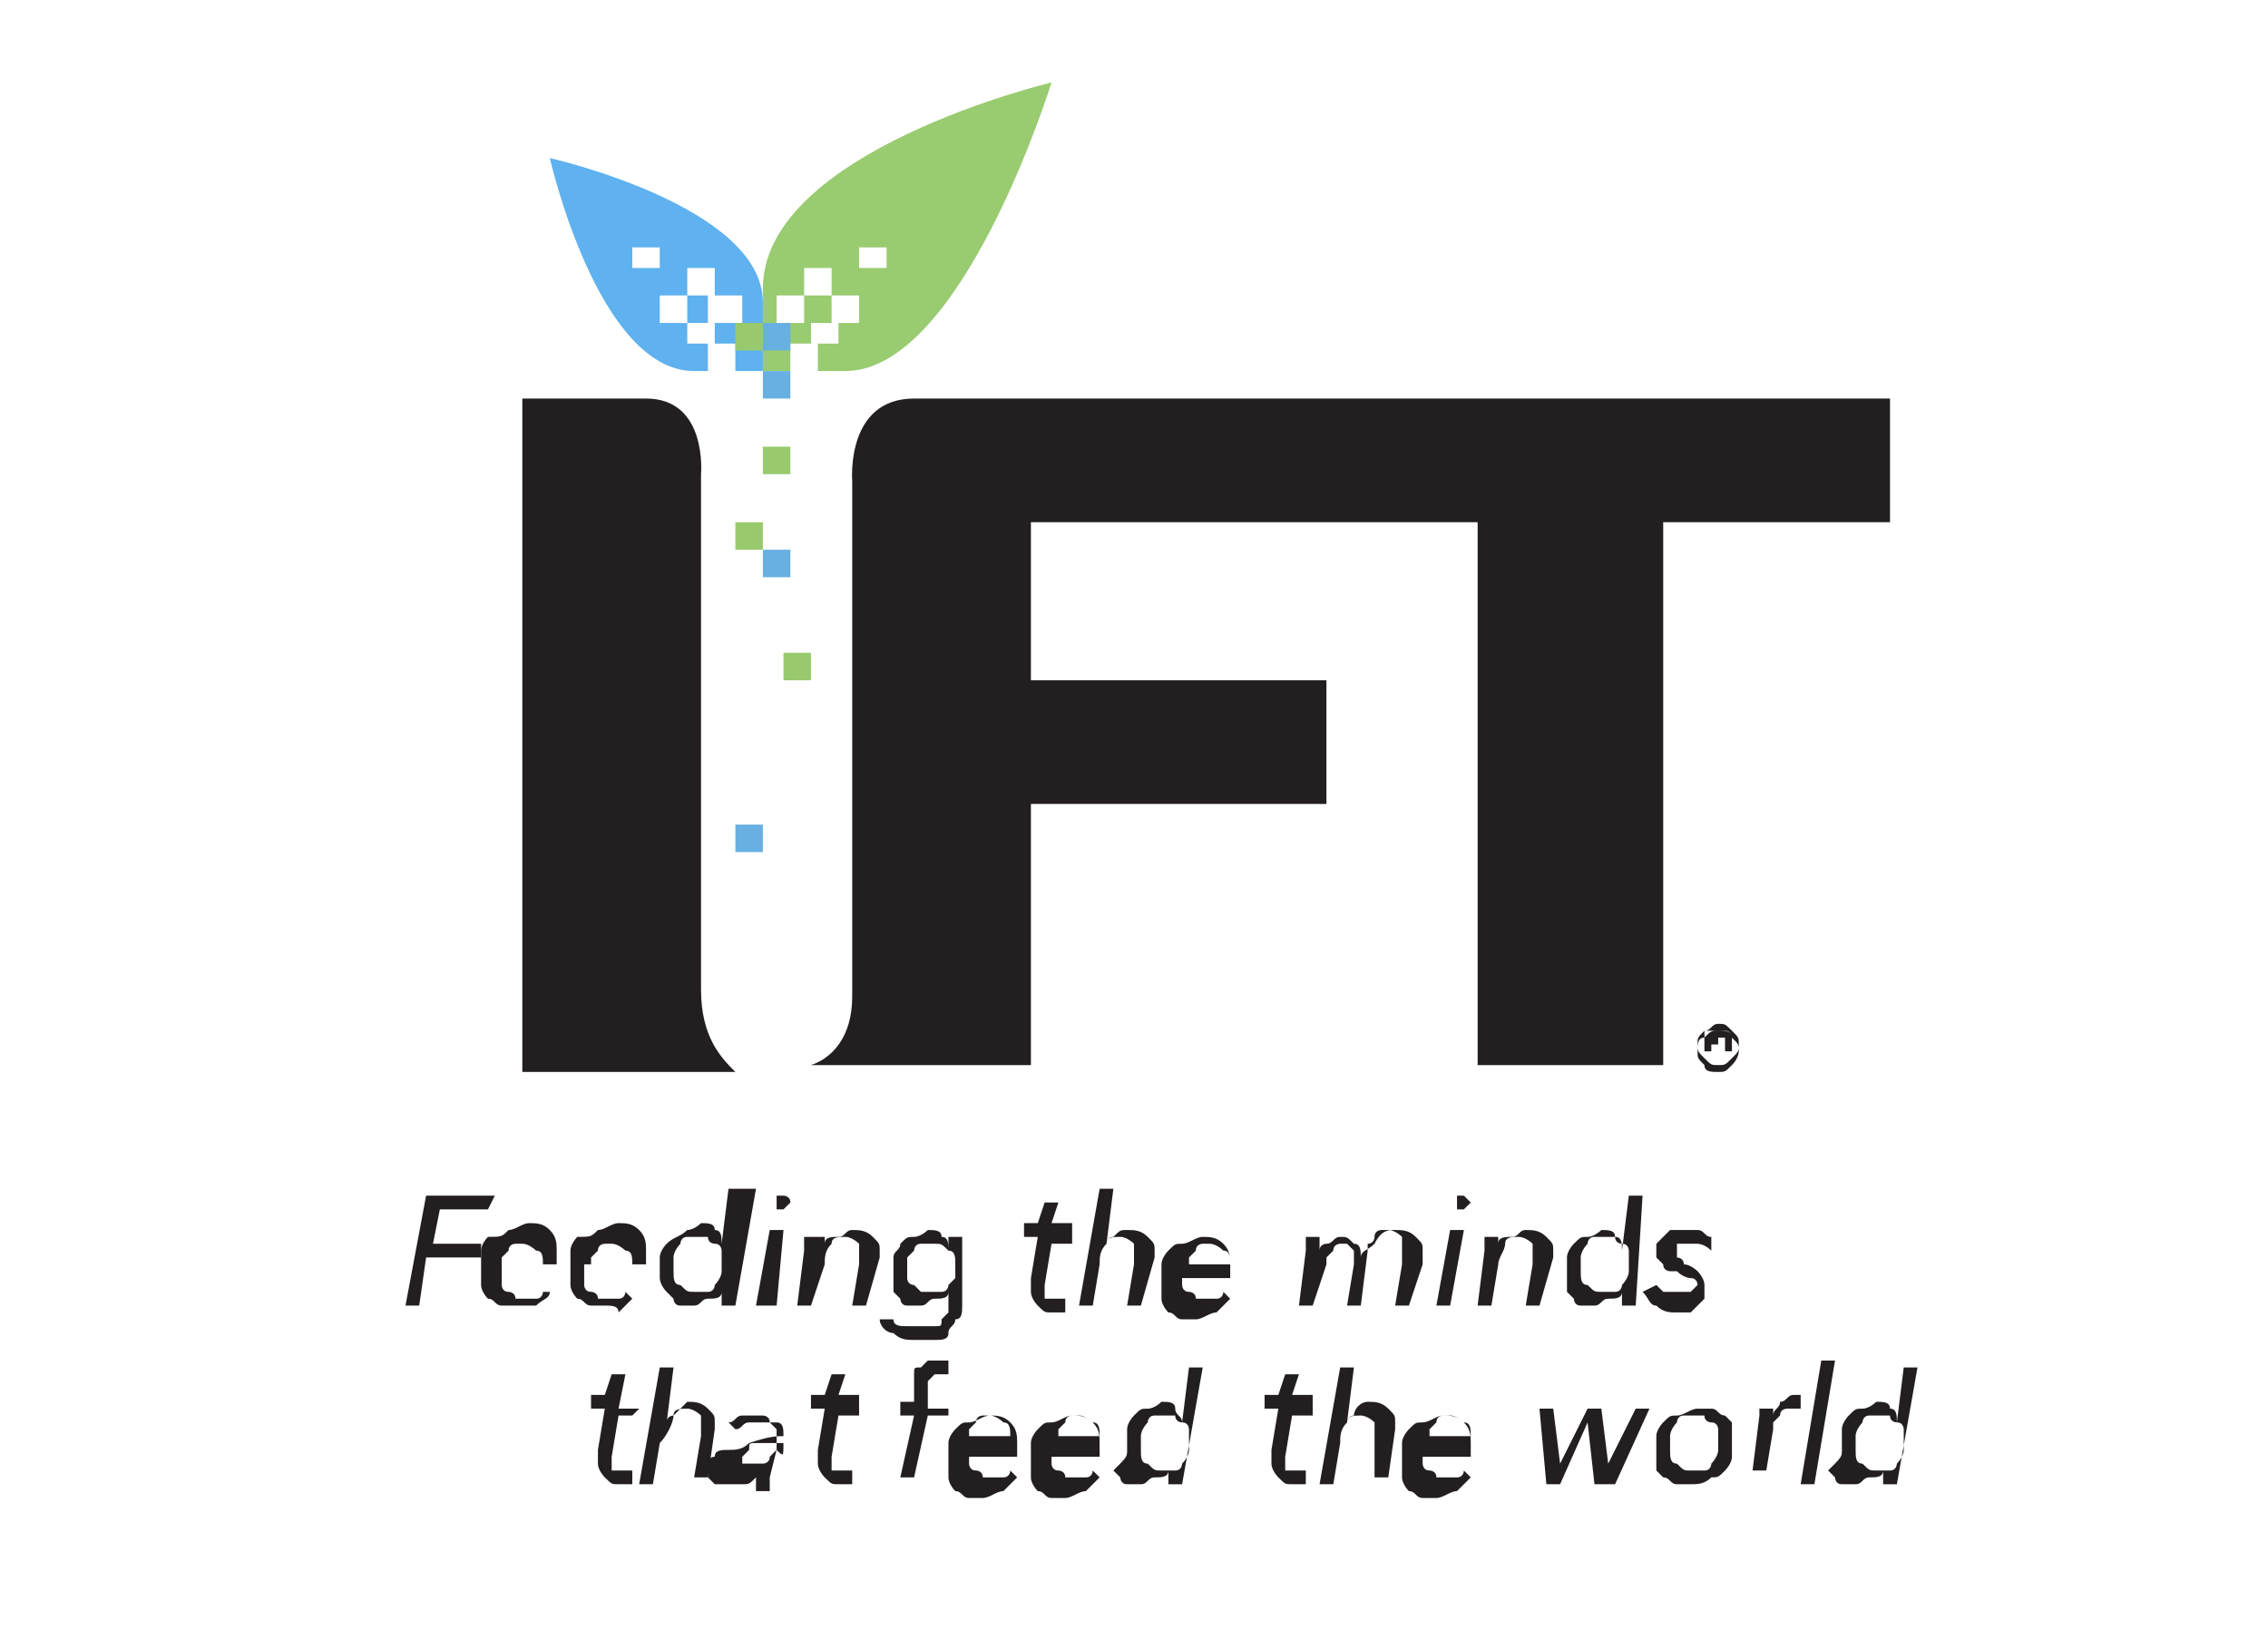 <?xml version="1.0" encoding="utf-8"?>
<!-- Generator: Adobe Illustrator 28.2.0, SVG Export Plug-In . SVG Version: 6.00 Build 0)  -->
<svg version="1.1" id="Layer_1" xmlns="http://www.w3.org/2000/svg" xmlns:xlink="http://www.w3.org/1999/xlink" x="0px" y="0px"
	 viewBox="0 0 33 24" style="enable-background:new 0 0 33 24;" xml:space="preserve">
<style type="text/css">
	.st0{clip-path:url(#SVGID_00000182504204503412933890000015106347680760809378_);}
	.st1{clip-path:url(#SVGID_00000036967886445662227840000010839091639567403952_);fill:#5FB1EF;}
	.st2{clip-path:url(#SVGID_00000036967886445662227840000010839091639567403952_);fill:#231F20;}
	.st3{clip-path:url(#SVGID_00000036967886445662227840000010839091639567403952_);fill:#98CA6D;}
	.st4{clip-path:url(#SVGID_00000036967886445662227840000010839091639567403952_);fill:#68B0E1;}
	.st5{clip-path:url(#SVGID_00000036967886445662227840000010839091639567403952_);fill:#99CB70;}
</style>
<g>
	<g>
		<defs>
			<rect id="SVGID_1_" x="3.7" y="-0.6" width="26.2" height="24.6"/>
		</defs>
		<clipPath id="SVGID_00000152974175500025656630000007009580050363090833_">
			<use xlink:href="#SVGID_1_"  style="overflow:visible;"/>
		</clipPath>
		<g style="clip-path:url(#SVGID_00000152974175500025656630000007009580050363090833_);">
			<defs>
				<rect id="SVGID_00000129884915152596569650000006286091582905174915_" x="3.7" y="-0.6" width="26.2" height="24.6"/>
			</defs>
			<clipPath id="SVGID_00000121281371193054305160000005468687422628023469_">
				<use xlink:href="#SVGID_00000129884915152596569650000006286091582905174915_"  style="overflow:visible;"/>
			</clipPath>
			<path style="clip-path:url(#SVGID_00000121281371193054305160000005468687422628023469_);fill:#5FB1EF;" d="M11.1,4.4
				c0-1.4-3.1-2.1-3.1-2.1s0.7,3.1,2.1,3.1h0.2V5h0.4v0.4h0.4C11.1,5.4,11.1,5.4,11.1,4.4 M9.6,3.9H9.2V3.6h0.4V3.9z M9.6,4.3H10
				v0.4H9.6V4.3z M10.3,5H10V4.7h0.4V5z M10.7,4.7h-0.4V4.3H10V3.9h0.4v0.4h0.4V4.7z"/>
			<path style="clip-path:url(#SVGID_00000121281371193054305160000005468687422628023469_);fill:#231F20;" d="M10.2,14.4V6.9
				c0,0,0.1-1.1-0.8-1.1l0,0H7.6v9.8h3.1v0C10.5,15.4,10.2,15.1,10.2,14.4"/>
			<path style="clip-path:url(#SVGID_00000121281371193054305160000005468687422628023469_);fill:#231F20;" d="M13.3,5.8L13.3,5.8
				c-1,0-0.9,1.2-0.9,1.2v7.5c0,0.6-0.3,0.9-0.6,1v0H15v-3.8h4.3V9.9H15l0-2.3l6.5,0v7.9l2.7,0l0-7.9l3.3,0V5.8H13.3z"/>
			
				<rect x="10.7" y="7.6" style="clip-path:url(#SVGID_00000121281371193054305160000005468687422628023469_);fill:#98CA6D;" width="0.4" height="0.4"/>
			
				<rect x="11.1" y="6.5" style="clip-path:url(#SVGID_00000121281371193054305160000005468687422628023469_);fill:#98CA6D;" width="0.4" height="0.4"/>
			
				<rect x="11.1" y="8" style="clip-path:url(#SVGID_00000121281371193054305160000005468687422628023469_);fill:#68B0E1;" width="0.4" height="0.4"/>
			
				<rect x="11.4" y="9.5" style="clip-path:url(#SVGID_00000121281371193054305160000005468687422628023469_);fill:#98CA6D;" width="0.4" height="0.4"/>
			<path style="clip-path:url(#SVGID_00000121281371193054305160000005468687422628023469_);fill:#99CB70;" d="M11.1,4.2v1.2h0.4V5
				h0.4v0.4h0.4c1.7,0,3-4.2,3-4.2S11.1,2.2,11.1,4.2 M12.2,5h-0.4V4.7h0.4V5z M12.5,4.7h-0.4V4.3h-0.4v0.4h-0.4V4.3h0.4V3.9h0.4
				v0.4h0.4V4.7z M12.9,3.9h-0.4V3.6h0.4V3.9z"/>
			
				<rect x="11.1" y="5.4" style="clip-path:url(#SVGID_00000121281371193054305160000005468687422628023469_);fill:#68B0E1;" width="0.4" height="0.4"/>
			
				<rect x="10.7" y="12" style="clip-path:url(#SVGID_00000121281371193054305160000005468687422628023469_);fill:#68B0E1;" width="0.4" height="0.4"/>
			
				<rect x="11.1" y="4.7" style="clip-path:url(#SVGID_00000121281371193054305160000005468687422628023469_);fill:#68B0E1;" width="0.4" height="0.4"/>
			
				<rect x="10.7" y="4.7" style="clip-path:url(#SVGID_00000121281371193054305160000005468687422628023469_);fill:#98CA6D;" width="0.4" height="0.4"/>
			<path style="clip-path:url(#SVGID_00000121281371193054305160000005468687422628023469_);fill:#231F20;" d="M25.2,15.5
				c-0.1,0.1-0.1,0.1-0.2,0.1c-0.1,0-0.2,0-0.2-0.1c-0.1-0.1-0.1-0.1-0.1-0.2c0-0.1,0-0.2,0.1-0.2c0.1-0.1,0.1-0.1,0.2-0.1
				c0.1,0,0.2,0,0.2,0.1c0.1,0.1,0.1,0.1,0.1,0.2C25.3,15.3,25.3,15.4,25.2,15.5 M24.8,15c-0.1,0.1-0.1,0.1-0.1,0.2
				c0,0.1,0,0.1,0.1,0.2c0.1,0.1,0.1,0.1,0.2,0.1c0.1,0,0.1,0,0.2-0.1c0.1-0.1,0.1-0.1,0.1-0.2c0-0.1,0-0.1-0.1-0.2
				c-0.1-0.1-0.1-0.1-0.2-0.1C24.9,14.9,24.9,15,24.8,15 M25,15c0,0,0.1,0,0.1,0c0,0,0.1,0,0.1,0.1c0,0,0,0.1,0,0.1c0,0,0,0-0.1,0
				c0,0,0,0,0.1,0c0,0,0,0,0,0.1v0c0,0,0,0,0,0c0,0,0,0,0,0l0,0h-0.1c0,0,0,0,0,0c0,0,0,0,0,0l0,0v0c0,0,0-0.1,0-0.1c0,0,0,0-0.1,0
				h-0.1v0.1h-0.1V15H25z M25.1,15.1C25.1,15.1,25,15.1,25.1,15.1l-0.1,0v0.1H25c0,0,0,0,0.1,0C25.1,15.2,25.1,15.2,25.1,15.1
				C25.1,15.1,25.1,15.1,25.1,15.1"/>
			<polygon style="clip-path:url(#SVGID_00000121281371193054305160000005468687422628023469_);fill:#231F20;" points="6.1,19 
				5.9,19 6.2,17.4 7.2,17.4 7.1,17.6 6.4,17.6 6.3,18.1 7,18.1 7,18.3 6.2,18.3 			"/>
			<path style="clip-path:url(#SVGID_00000121281371193054305160000005468687422628023469_);fill:#231F20;" d="M7.3,18.5
				C7.3,18.5,7.3,18.5,7.3,18.5L7.3,18.5c0,0.1,0,0.1,0,0.2c0,0,0,0.1,0.1,0.1c0,0,0.1,0,0.1,0.1c0,0,0.1,0,0.1,0c0.1,0,0.1,0,0.2,0
				c0.1,0,0.1-0.1,0.1-0.1L8,18.8C8,18.9,7.9,18.9,7.8,19C7.7,19,7.6,19,7.5,19c-0.1,0-0.1,0-0.2,0c-0.1,0-0.1-0.1-0.2-0.1
				c0,0-0.1-0.1-0.1-0.2c0-0.1,0-0.1,0-0.2c0-0.1,0-0.2,0-0.3c0-0.1,0.1-0.2,0.1-0.2C7.3,18,7.3,18,7.4,17.9c0.1,0,0.2-0.1,0.3-0.1
				c0.1,0,0.2,0,0.3,0.1c0.1,0.1,0.1,0.2,0.1,0.3c0,0,0,0.1,0,0.1c0,0,0,0.1,0,0.1H7.3z M7.9,18.4C7.9,18.4,7.9,18.4,7.9,18.4
				C7.9,18.3,7.9,18.3,7.9,18.4c0-0.1,0-0.2-0.1-0.2c0,0-0.1-0.1-0.2-0.1c-0.1,0-0.1,0-0.1,0c0,0-0.1,0-0.1,0.1c0,0-0.1,0.1-0.1,0.1
				c0,0,0,0.1,0,0.1H7.9z"/>
			<path style="clip-path:url(#SVGID_00000121281371193054305160000005468687422628023469_);fill:#231F20;" d="M8.5,18.5
				C8.5,18.5,8.5,18.5,8.5,18.5L8.5,18.5c0,0.1,0,0.1,0,0.2c0,0,0,0.1,0.1,0.1c0,0,0.1,0,0.1,0.1c0,0,0.1,0,0.1,0c0.1,0,0.1,0,0.2,0
				c0.1,0,0.1-0.1,0.1-0.1l0.1,0.1c-0.1,0.1-0.1,0.1-0.2,0.2C9,19,8.9,19,8.8,19c-0.1,0-0.1,0-0.2,0c-0.1,0-0.1-0.1-0.2-0.1
				c0,0-0.1-0.1-0.1-0.2c0-0.1,0-0.1,0-0.2c0-0.1,0-0.2,0-0.3c0-0.1,0.1-0.2,0.1-0.2C8.6,18,8.6,18,8.7,17.9c0.1,0,0.2-0.1,0.3-0.1
				c0.1,0,0.2,0,0.3,0.1c0.1,0.1,0.1,0.2,0.1,0.3c0,0,0,0.1,0,0.1c0,0,0,0.1,0,0.1H8.5z M9.2,18.4C9.2,18.4,9.2,18.4,9.2,18.4
				C9.2,18.3,9.2,18.3,9.2,18.4c0-0.1,0-0.2-0.1-0.2c0,0-0.1-0.1-0.2-0.1c-0.1,0-0.1,0-0.1,0c0,0-0.1,0-0.1,0.1c0,0-0.1,0.1-0.1,0.1
				c0,0,0,0.1,0,0.1H9.2z"/>
			<path style="clip-path:url(#SVGID_00000121281371193054305160000005468687422628023469_);fill:#231F20;" d="M9.6,18.6
				c0-0.1,0-0.2,0-0.3c0-0.1,0.1-0.2,0.1-0.2C9.8,18,9.9,18,10,17.9c0.1,0,0.2-0.1,0.2-0.1c0.1,0,0.2,0,0.2,0.1
				c0.1,0,0.1,0.1,0.1,0.2h0l0.1-0.8H11L10.7,19h-0.2l0-0.2h0c0,0.1-0.1,0.1-0.2,0.1c-0.1,0-0.1,0.1-0.2,0.1c-0.1,0-0.1,0-0.2,0
				c-0.1,0-0.1-0.1-0.1-0.1c0,0-0.1-0.1-0.1-0.1C9.6,18.7,9.6,18.6,9.6,18.6 M9.8,18.5c0,0.1,0,0.2,0.1,0.2c0.1,0.1,0.1,0.1,0.2,0.1
				c0.1,0,0.1,0,0.2,0c0.1,0,0.1-0.1,0.1-0.1c0,0,0.1-0.1,0.1-0.2c0-0.1,0-0.1,0-0.2c0,0,0-0.1,0-0.1c0,0,0-0.1-0.1-0.1
				c0,0-0.1,0-0.1-0.1c0,0-0.1,0-0.1,0c-0.1,0-0.1,0-0.2,0c-0.1,0-0.1,0.1-0.1,0.1c0,0-0.1,0.1-0.1,0.2C9.8,18.4,9.8,18.5,9.8,18.5"
				/>
			<path style="clip-path:url(#SVGID_00000121281371193054305160000005468687422628023469_);fill:#231F20;" d="M11.3,19H11l0.2-1.1
				h0.2L11.3,19z M11.5,17.5C11.5,17.6,11.5,17.6,11.5,17.5c-0.1,0.1-0.1,0.1-0.1,0.1c0,0-0.1,0-0.1,0c0,0,0-0.1,0-0.1
				c0,0,0-0.1,0-0.1s0.1,0,0.1,0S11.5,17.4,11.5,17.5C11.5,17.5,11.5,17.5,11.5,17.5"/>
			<path style="clip-path:url(#SVGID_00000121281371193054305160000005468687422628023469_);fill:#231F20;" d="M12,17.9
				C12,17.9,12,18,12,17.9c0,0.1,0,0.2,0,0.2h0c0-0.1,0.1-0.1,0.2-0.1c0.1,0,0.1-0.1,0.2-0.1c0.1,0,0.2,0,0.3,0.1
				c0.1,0.1,0.1,0.1,0.1,0.2c0,0,0,0.1,0,0.1L12.6,19h-0.2l0.1-0.6c0,0,0-0.1,0-0.1c0-0.1,0-0.1,0-0.2c0,0-0.1-0.1-0.2-0.1
				c-0.1,0-0.2,0-0.2,0.1c-0.1,0.1-0.1,0.2-0.1,0.3L11.8,19h-0.2l0.1-0.8c0,0,0-0.1,0-0.1c0,0,0-0.1,0-0.1H12z"/>
			<path style="clip-path:url(#SVGID_00000121281371193054305160000005468687422628023469_);fill:#231F20;" d="M13,19.2
				c0,0.1,0.1,0.1,0.2,0.1c0.1,0,0.1,0,0.2,0c0.1,0,0.1,0,0.2,0c0.1,0,0.1,0,0.1-0.1c0,0,0.1-0.1,0.1-0.1c0,0,0-0.1,0-0.2l0-0.1h0
				c0,0.1-0.1,0.1-0.2,0.1c-0.1,0-0.1,0.1-0.2,0.1c-0.1,0-0.1,0-0.2,0c-0.1,0-0.1-0.1-0.1-0.1c0,0-0.1-0.1-0.1-0.1
				c0-0.1,0-0.1,0-0.2c0-0.1,0-0.2,0-0.3c0-0.1,0.1-0.1,0.1-0.2c0.1-0.1,0.1-0.1,0.2-0.1c0.1,0,0.2-0.1,0.2-0.1c0.1,0,0.2,0,0.2,0.1
				c0.1,0,0.1,0.1,0.1,0.2h0l0-0.2h0.2L14,19c0,0.1,0,0.2-0.1,0.2c0,0.1-0.1,0.1-0.1,0.2c0,0.1-0.1,0.1-0.2,0.1c-0.1,0-0.2,0-0.3,0
				c-0.1,0-0.2,0-0.3-0.1c-0.1,0-0.2-0.1-0.2-0.2L13,19.2z M13.2,18.5c0,0,0,0.1,0,0.1c0,0,0,0.1,0.1,0.1c0,0,0.1,0.1,0.1,0.1
				c0,0,0.1,0,0.1,0c0.1,0,0.1,0,0.2,0c0.1,0,0.1-0.1,0.1-0.1c0,0,0.1-0.1,0.1-0.1c0-0.1,0-0.1,0-0.2c0-0.1,0-0.2-0.1-0.2
				c-0.1-0.1-0.1-0.1-0.2-0.1c-0.1,0-0.1,0-0.2,0c-0.1,0-0.1,0.1-0.1,0.1c0,0-0.1,0.1-0.1,0.1C13.2,18.4,13.2,18.5,13.2,18.5"/>
			<path style="clip-path:url(#SVGID_00000121281371193054305160000005468687422628023469_);fill:#231F20;" d="M15.6,18.1h-0.3
				l-0.1,0.6c0,0,0,0,0,0.1c0,0,0,0.1,0,0.1c0,0,0.1,0,0.1,0c0,0,0,0,0.1,0c0,0,0,0,0.1,0l0,0.2c0,0,0,0-0.1,0c0,0-0.1,0-0.1,0
				c-0.1,0-0.1,0-0.2-0.1c0,0-0.1-0.1-0.1-0.2c0,0,0,0,0-0.1c0,0,0,0,0-0.1l0.1-0.6h-0.2l0-0.2h0.2l0.1-0.3h0.2l-0.1,0.3h0.3
				L15.6,18.1z"/>
			<path style="clip-path:url(#SVGID_00000121281371193054305160000005468687422628023469_);fill:#231F20;" d="M16.4,17.9
				c0.1,0,0.2,0,0.3,0.1c0.1,0.1,0.1,0.1,0.1,0.2c0,0,0,0.1,0,0.1L16.6,19h-0.2l0.1-0.6c0,0,0-0.1,0-0.1c0-0.1,0-0.1,0-0.2
				c0,0-0.1-0.1-0.2-0.1c-0.1,0-0.2,0-0.2,0.1c-0.1,0.1-0.1,0.2-0.1,0.3L15.9,19h-0.2l0.3-1.7h0.2l-0.1,0.8h0c0-0.1,0.1-0.1,0.1-0.1
				C16.3,17.9,16.3,17.9,16.4,17.9"/>
			<path style="clip-path:url(#SVGID_00000121281371193054305160000005468687422628023469_);fill:#231F20;" d="M17.2,18.5
				C17.2,18.5,17.2,18.5,17.2,18.5L17.2,18.5c0,0.1,0,0.1,0,0.2c0,0,0,0.1,0.1,0.1c0,0,0.1,0,0.1,0.1c0,0,0.1,0,0.1,0
				c0.1,0,0.1,0,0.2,0c0.1,0,0.1-0.1,0.1-0.1l0.1,0.1c-0.1,0.1-0.1,0.1-0.2,0.2c-0.1,0-0.2,0.1-0.3,0.1c-0.1,0-0.1,0-0.2,0
				c-0.1,0-0.1-0.1-0.2-0.1c0,0-0.1-0.1-0.1-0.2c0-0.1,0-0.1,0-0.2c0-0.1,0-0.2,0-0.3c0-0.1,0.1-0.2,0.1-0.2
				c0.1-0.1,0.1-0.1,0.2-0.1c0.1,0,0.2-0.1,0.3-0.1c0.1,0,0.2,0,0.3,0.1c0.1,0.1,0.1,0.2,0.1,0.3c0,0,0,0.1,0,0.1c0,0,0,0.1,0,0.1
				H17.2z M17.9,18.4C17.9,18.4,17.9,18.4,17.9,18.4C17.9,18.3,17.9,18.3,17.9,18.4c0-0.1,0-0.2-0.1-0.2c0,0-0.1-0.1-0.2-0.1
				c-0.1,0-0.1,0-0.1,0c0,0-0.1,0-0.1,0.1c0,0-0.1,0.1-0.1,0.1c0,0,0,0.1,0,0.1H17.9z"/>
			<path style="clip-path:url(#SVGID_00000121281371193054305160000005468687422628023469_);fill:#231F20;" d="M20.3,17.9
				c0.1,0,0.2,0,0.3,0.1c0.1,0.1,0.1,0.1,0.1,0.2c0,0,0,0,0,0.1c0,0,0,0,0,0.1L20.5,19h-0.2l0.1-0.6c0,0,0,0,0-0.1c0,0,0,0,0-0.1
				c0-0.1,0-0.1,0-0.2c0,0-0.1-0.1-0.2-0.1c-0.1,0-0.1,0-0.1,0c0,0-0.1,0-0.1,0.1c0,0,0,0.1-0.1,0.1c0,0,0,0.1,0,0.1L19.8,19h-0.2
				l0.1-0.6c0,0,0,0,0-0.1s0,0,0,0c0-0.1,0-0.1,0-0.1c0,0-0.1-0.1-0.1-0.1c0,0-0.1,0-0.1,0c0,0-0.1,0-0.1,0.1c0,0-0.1,0.1-0.1,0.1
				s0,0.1,0,0.1L19.1,19h-0.2l0.1-0.8c0,0,0-0.1,0-0.1c0,0,0-0.1,0-0.1h0.2c0,0,0,0.1,0,0.1c0,0,0,0.1,0,0.1h0
				c0-0.1,0.1-0.1,0.1-0.1c0.1,0,0.1-0.1,0.2-0.1c0.1,0,0.1,0,0.2,0.1c0.1,0,0.1,0.1,0.1,0.2c0-0.1,0.1-0.1,0.2-0.2
				C20.1,17.9,20.2,17.9,20.3,17.9"/>
			<path style="clip-path:url(#SVGID_00000121281371193054305160000005468687422628023469_);fill:#231F20;" d="M21.1,19h-0.2
				l0.2-1.1h0.2L21.1,19z M21.4,17.5C21.4,17.6,21.4,17.6,21.4,17.5c-0.1,0.1-0.1,0.1-0.1,0.1c0,0-0.1,0-0.1,0c0,0,0-0.1,0-0.1
				c0,0,0-0.1,0-0.1c0,0,0.1,0,0.1,0C21.3,17.4,21.3,17.4,21.4,17.5C21.4,17.5,21.4,17.5,21.4,17.5"/>
			<path style="clip-path:url(#SVGID_00000121281371193054305160000005468687422628023469_);fill:#231F20;" d="M21.8,17.9
				C21.8,17.9,21.8,18,21.8,17.9c0,0.1,0,0.2,0,0.2h0c0-0.1,0.1-0.1,0.2-0.1c0.1,0,0.1-0.1,0.2-0.1c0.1,0,0.2,0,0.3,0.1
				c0.1,0.1,0.1,0.1,0.1,0.2c0,0,0,0.1,0,0.1L22.4,19h-0.2l0.1-0.6c0,0,0-0.1,0-0.1c0-0.1,0-0.1,0-0.2c0,0-0.1-0.1-0.2-0.1
				c-0.1,0-0.2,0-0.2,0.1s-0.1,0.2-0.1,0.3L21.7,19h-0.2l0.1-0.8c0,0,0-0.1,0-0.1c0,0,0-0.1,0-0.1H21.8z"/>
			<path style="clip-path:url(#SVGID_00000121281371193054305160000005468687422628023469_);fill:#231F20;" d="M22.8,18.6
				c0-0.1,0-0.2,0-0.3c0-0.1,0.1-0.2,0.1-0.2c0.1-0.1,0.1-0.1,0.2-0.1c0.1,0,0.2-0.1,0.2-0.1c0.1,0,0.2,0,0.2,0.1
				c0.1,0,0.1,0.1,0.1,0.2h0l0.1-0.8h0.2L23.8,19h-0.2l0-0.2h0c0,0.1-0.1,0.1-0.2,0.1c-0.1,0-0.1,0.1-0.2,0.1c-0.1,0-0.1,0-0.2,0
				c-0.1,0-0.1-0.1-0.1-0.1c0,0-0.1-0.1-0.1-0.1C22.8,18.7,22.8,18.6,22.8,18.6 M23,18.5c0,0.1,0,0.2,0.1,0.2
				c0.1,0.1,0.1,0.1,0.2,0.1c0.1,0,0.1,0,0.2,0c0.1,0,0.1-0.1,0.1-0.1c0,0,0.1-0.1,0.1-0.2c0-0.1,0-0.1,0-0.2c0,0,0-0.1,0-0.1
				c0,0,0-0.1-0.1-0.1c0,0-0.1,0-0.1-0.1c0,0-0.1,0-0.1,0c-0.1,0-0.1,0-0.2,0c-0.1,0-0.1,0.1-0.1,0.1c0,0-0.1,0.1-0.1,0.2
				S23,18.5,23,18.5"/>
			<path style="clip-path:url(#SVGID_00000121281371193054305160000005468687422628023469_);fill:#231F20;" d="M24.9,18.2
				C24.9,18.1,24.9,18.1,24.9,18.2c-0.1-0.1-0.2-0.1-0.2-0.1c0,0-0.1,0-0.1,0c0,0,0,0-0.1,0c0,0,0,0-0.1,0c0,0,0,0,0,0.1
				c0,0,0,0.1,0,0.1c0,0,0.1,0,0.1,0.1c0.1,0,0.2,0.1,0.2,0.1s0.1,0.1,0.1,0.2c0,0.1,0,0.1,0,0.2c0,0-0.1,0.1-0.1,0.1
				c0,0-0.1,0.1-0.1,0.1c-0.1,0-0.1,0-0.2,0c-0.1,0-0.2,0-0.3-0.1c-0.1,0-0.1-0.1-0.2-0.2l0.2-0.1c0,0,0.1,0.1,0.1,0.1
				c0,0,0.1,0,0.2,0c0.1,0,0.1,0,0.2,0c0,0,0.1-0.1,0.1-0.1c0,0,0-0.1-0.1-0.1c0,0-0.1,0-0.2-0.1c0,0-0.1,0-0.1,0c0,0-0.1,0-0.1-0.1
				c0,0,0,0-0.1-0.1c0,0,0-0.1,0-0.1c0-0.1,0-0.1,0-0.1c0,0,0.1-0.1,0.1-0.1c0,0,0.1-0.1,0.1-0.1c0.1,0,0.1,0,0.2,0
				c0.1,0,0.2,0,0.2,0c0.1,0,0.1,0.1,0.2,0.1L24.9,18.2z"/>
			<path style="clip-path:url(#SVGID_00000121281371193054305160000005468687422628023469_);fill:#231F20;" d="M9.2,20.6H9l-0.1,0.6
				c0,0,0,0,0,0.1c0,0,0,0.1,0,0.1c0,0,0.1,0,0.1,0c0,0,0,0,0.1,0c0,0,0,0,0.1,0l0,0.2c0,0,0,0-0.1,0c0,0-0.1,0-0.1,0
				c-0.1,0-0.1,0-0.2-0.1c0,0-0.1-0.1-0.1-0.2c0,0,0,0,0-0.1c0,0,0,0,0-0.1l0.1-0.6H8.6l0-0.2h0.2l0.1-0.3h0.2L9,20.5h0.3L9.2,20.6z
				"/>
			<path style="clip-path:url(#SVGID_00000121281371193054305160000005468687422628023469_);fill:#231F20;" d="M10,20.4
				c0.1,0,0.2,0,0.3,0.1c0.1,0.1,0.1,0.1,0.1,0.2c0,0,0,0.1,0,0.1l-0.1,0.7h-0.2l0.1-0.6c0,0,0-0.1,0-0.1c0-0.1,0-0.1,0-0.2
				c0,0-0.1-0.1-0.2-0.1c-0.1,0-0.2,0-0.2,0.1S9.7,20.9,9.6,21l-0.1,0.6H9.3l0.3-1.7h0.2l-0.1,0.8h0c0-0.1,0.1-0.1,0.1-0.1
				C9.9,20.5,10,20.4,10,20.4"/>
			<path style="clip-path:url(#SVGID_00000121281371193054305160000005468687422628023469_);fill:#231F20;" d="M11.4,20.9
				C11.4,20.9,11.4,20.8,11.4,20.9C11.4,20.8,11.4,20.8,11.4,20.9c0-0.1,0-0.2-0.1-0.2c0,0-0.1,0-0.2,0c-0.1,0-0.1,0-0.2,0
				c-0.1,0-0.1,0.1-0.2,0.1l-0.1-0.1c0.1,0,0.1-0.1,0.2-0.1c0.1,0,0.2,0,0.2,0c0.1,0,0.1,0,0.1,0c0,0,0.1,0,0.1,0.1
				c0,0,0.1,0.1,0.1,0.1c0,0,0,0.1,0,0.1c0,0,0,0,0,0.1c0,0,0,0,0,0.1l-0.1,0.4c0,0,0,0.1,0,0.1c0,0,0,0.1,0,0.1h-0.2c0,0,0,0,0-0.1
				c0,0,0-0.1,0-0.1h0c-0.1,0.1-0.1,0.1-0.2,0.1c-0.1,0-0.1,0-0.2,0c0,0-0.1,0-0.1,0c0,0-0.1,0-0.1,0c0,0-0.1-0.1-0.1-0.1
				c0,0,0-0.1,0-0.1c0-0.1,0-0.2,0.1-0.2c0-0.1,0.1-0.1,0.2-0.1c0.1,0,0.2,0,0.3-0.1C11.2,20.9,11.3,20.9,11.4,20.9 M11.4,21
				c-0.1,0-0.1,0-0.2,0c-0.1,0-0.1,0-0.2,0c-0.1,0-0.1,0-0.1,0.1c0,0-0.1,0.1-0.1,0.1c0,0,0,0.1,0,0.1c0,0,0,0,0,0c0,0,0,0,0.1,0
				c0,0,0,0,0.1,0c0,0,0.1,0,0.1,0c0,0,0.1,0,0.1-0.1c0,0,0.1-0.1,0.1-0.1C11.4,21.2,11.4,21.2,11.4,21L11.4,21L11.4,21z"/>
			<path style="clip-path:url(#SVGID_00000121281371193054305160000005468687422628023469_);fill:#231F20;" d="M12.5,20.6h-0.3
				l-0.1,0.6c0,0,0,0,0,0.1c0,0,0,0.1,0,0.1c0,0,0.1,0,0.1,0c0,0,0,0,0.1,0c0,0,0,0,0.1,0l0,0.2c0,0,0,0-0.1,0c0,0-0.1,0-0.1,0
				c-0.1,0-0.1,0-0.2-0.1c0,0-0.1-0.1-0.1-0.2c0,0,0,0,0-0.1c0,0,0,0,0-0.1l0.1-0.6h-0.2l0-0.2H12l0.1-0.3h0.2l-0.1,0.3h0.3
				L12.5,20.6z"/>
			<path style="clip-path:url(#SVGID_00000121281371193054305160000005468687422628023469_);fill:#231F20;" d="M13.8,20.6h-0.3
				l-0.2,0.9h-0.2l0.2-0.9h-0.2l0-0.2h0.2l0-0.2c0-0.1,0-0.1,0-0.2c0-0.1,0-0.1,0.1-0.1c0,0,0.1-0.1,0.1-0.1c0.1,0,0.1,0,0.2,0
				c0.1,0,0.1,0,0.1,0l0,0.2c0,0,0,0,0,0c0,0,0,0-0.1,0c0,0-0.1,0-0.1,0c0,0,0,0-0.1,0.1c0,0,0,0.1,0,0.1c0,0,0,0.1,0,0.1l0,0.2h0.3
				L13.8,20.6z"/>
			<path style="clip-path:url(#SVGID_00000121281371193054305160000005468687422628023469_);fill:#231F20;" d="M14.1,21.1
				C14.1,21.1,14.1,21.1,14.1,21.1L14.1,21.1c0,0.1,0,0.1,0,0.2c0,0,0,0.1,0.1,0.1c0,0,0.1,0,0.1,0.1c0,0,0.1,0,0.1,0
				c0.1,0,0.1,0,0.2,0c0.1,0,0.1-0.1,0.1-0.1l0.1,0.1c-0.1,0.1-0.1,0.1-0.2,0.2c-0.1,0-0.2,0.1-0.3,0.1c-0.1,0-0.1,0-0.2,0
				c-0.1,0-0.1-0.1-0.2-0.1c0,0-0.1-0.1-0.1-0.2c0-0.1,0-0.1,0-0.2c0-0.1,0-0.2,0-0.3c0-0.1,0.1-0.2,0.1-0.2
				c0.1-0.1,0.1-0.1,0.2-0.1c0.1,0,0.2-0.1,0.3-0.1c0.1,0,0.2,0,0.3,0.1c0.1,0.1,0.1,0.2,0.1,0.3c0,0,0,0.1,0,0.1c0,0,0,0.1,0,0.1
				H14.1z M14.7,20.9C14.7,20.9,14.7,20.9,14.7,20.9C14.7,20.9,14.7,20.9,14.7,20.9c0-0.1,0-0.2-0.1-0.2c0,0-0.1-0.1-0.2-0.1
				c-0.1,0-0.1,0-0.1,0c0,0-0.1,0-0.1,0.1c0,0-0.1,0.1-0.1,0.1c0,0,0,0.1,0,0.1H14.7z"/>
			<path style="clip-path:url(#SVGID_00000121281371193054305160000005468687422628023469_);fill:#231F20;" d="M15.3,21.1
				C15.3,21.1,15.3,21.1,15.3,21.1L15.3,21.1c0,0.1,0,0.1,0,0.2c0,0,0,0.1,0.1,0.1c0,0,0.1,0,0.1,0.1c0,0,0.1,0,0.1,0
				c0.1,0,0.1,0,0.2,0c0.1,0,0.1-0.1,0.1-0.1l0.1,0.1c-0.1,0.1-0.1,0.1-0.2,0.2c-0.1,0-0.2,0.1-0.3,0.1c-0.1,0-0.1,0-0.2,0
				c-0.1,0-0.1-0.1-0.2-0.1c0,0-0.1-0.1-0.1-0.2c0-0.1,0-0.1,0-0.2c0-0.1,0-0.2,0-0.3c0-0.1,0.1-0.2,0.1-0.2
				c0.1-0.1,0.1-0.1,0.2-0.1c0.1,0,0.2-0.1,0.3-0.1c0.1,0,0.2,0,0.3,0.1c0.1,0.1,0.1,0.2,0.1,0.3c0,0,0,0.1,0,0.1c0,0,0,0.1,0,0.1
				H15.3z M16,20.9C16,20.9,16,20.9,16,20.9C16,20.9,16,20.9,16,20.9c0-0.1,0-0.2-0.1-0.2c0,0-0.1-0.1-0.2-0.1c-0.1,0-0.1,0-0.1,0
				c0,0-0.1,0-0.1,0.1c0,0-0.1,0.1-0.1,0.1c0,0,0,0.1,0,0.1H16z"/>
			<path style="clip-path:url(#SVGID_00000121281371193054305160000005468687422628023469_);fill:#231F20;" d="M16.4,21.1
				c0-0.1,0-0.2,0-0.3c0-0.1,0.1-0.2,0.1-0.2c0.1-0.1,0.1-0.1,0.2-0.1c0.1,0,0.2-0.1,0.2-0.1c0.1,0,0.2,0,0.2,0.1s0.1,0.1,0.1,0.2h0
				l0.1-0.8h0.2l-0.3,1.7h-0.2l0-0.2h0c0,0.1-0.1,0.1-0.2,0.1c-0.1,0-0.1,0.1-0.2,0.1c-0.1,0-0.1,0-0.2,0c-0.1,0-0.1-0.1-0.1-0.1
				c0,0-0.1-0.1-0.1-0.1C16.4,21.2,16.4,21.2,16.4,21.1 M16.6,21.1c0,0.1,0,0.2,0.1,0.2c0.1,0.1,0.1,0.1,0.2,0.1c0.1,0,0.1,0,0.2,0
				c0.1,0,0.1-0.1,0.1-0.1c0,0,0.1-0.1,0.1-0.2c0-0.1,0-0.1,0-0.2c0,0,0-0.1,0-0.1c0,0,0-0.1-0.1-0.1c0,0-0.1,0-0.1-0.1
				c0,0-0.1,0-0.1,0c-0.1,0-0.1,0-0.2,0c-0.1,0-0.1,0.1-0.1,0.1c0,0-0.1,0.1-0.1,0.2S16.6,21,16.6,21.1"/>
			<path style="clip-path:url(#SVGID_00000121281371193054305160000005468687422628023469_);fill:#231F20;" d="M19.1,20.6h-0.3
				l-0.1,0.6c0,0,0,0,0,0.1c0,0,0,0.1,0,0.1c0,0,0.1,0,0.1,0c0,0,0,0,0.1,0c0,0,0,0,0.1,0l0,0.2c0,0,0,0-0.1,0c0,0-0.1,0-0.1,0
				c-0.1,0-0.1,0-0.2-0.1c0,0-0.1-0.1-0.1-0.2c0,0,0,0,0-0.1c0,0,0,0,0-0.1l0.1-0.6h-0.2l0-0.2h0.2l0.1-0.3h0.2l-0.1,0.3h0.3
				L19.1,20.6z"/>
			<path style="clip-path:url(#SVGID_00000121281371193054305160000005468687422628023469_);fill:#231F20;" d="M19.9,20.4
				c0.1,0,0.2,0,0.3,0.1c0.1,0.1,0.1,0.1,0.1,0.2c0,0,0,0.1,0,0.1l-0.1,0.7h-0.2L20,21c0,0,0-0.1,0-0.1c0-0.1,0-0.1,0-0.2
				c0,0-0.1-0.1-0.2-0.1c-0.1,0-0.2,0-0.2,0.1c-0.1,0.1-0.1,0.2-0.1,0.3l-0.1,0.6h-0.2l0.3-1.7h0.2l-0.1,0.8h0
				c0-0.1,0.1-0.1,0.1-0.1C19.7,20.5,19.8,20.4,19.9,20.4"/>
			<path style="clip-path:url(#SVGID_00000121281371193054305160000005468687422628023469_);fill:#231F20;" d="M20.7,21.1
				C20.7,21.1,20.7,21.1,20.7,21.1L20.7,21.1c0,0.1,0,0.1,0,0.2c0,0,0,0.1,0.1,0.1c0,0,0.1,0,0.1,0.1c0,0,0.1,0,0.1,0
				c0.1,0,0.1,0,0.2,0c0.1,0,0.1-0.1,0.1-0.1l0.1,0.1c-0.1,0.1-0.1,0.1-0.2,0.2c-0.1,0-0.2,0.1-0.3,0.1c-0.1,0-0.1,0-0.2,0
				c-0.1,0-0.1-0.1-0.2-0.1c0,0-0.1-0.1-0.1-0.2c0-0.1,0-0.1,0-0.2c0-0.1,0-0.2,0-0.3c0-0.1,0.1-0.2,0.1-0.2
				c0.1-0.1,0.1-0.1,0.2-0.1c0.1,0,0.2-0.1,0.3-0.1c0.1,0,0.2,0,0.3,0.1c0.1,0.1,0.1,0.2,0.1,0.3c0,0,0,0.1,0,0.1c0,0,0,0.1,0,0.1
				H20.7z M21.4,20.9C21.4,20.9,21.4,20.9,21.4,20.9C21.4,20.9,21.4,20.9,21.4,20.9c0-0.1,0-0.2-0.1-0.2c0,0-0.1-0.1-0.2-0.1
				c-0.1,0-0.1,0-0.1,0c0,0-0.1,0-0.1,0.1c0,0-0.1,0.1-0.1,0.1c0,0,0,0.1,0,0.1H21.4z"/>
			<polygon style="clip-path:url(#SVGID_00000121281371193054305160000005468687422628023469_);fill:#231F20;" points="22.6,20.5 
				22.7,21.3 22.7,21.3 23.1,20.5 23.3,20.5 23.4,21.3 23.4,21.3 23.8,20.5 24,20.5 23.5,21.6 23.2,21.6 23.1,20.7 23.1,20.7 
				22.7,21.6 22.5,21.6 22.4,20.5 			"/>
			<path style="clip-path:url(#SVGID_00000121281371193054305160000005468687422628023469_);fill:#231F20;" d="M24.6,21.6
				c-0.1,0-0.1,0-0.2,0c-0.1,0-0.1-0.1-0.2-0.1c0,0-0.1-0.1-0.1-0.1c0-0.1,0-0.1,0-0.2c0-0.1,0-0.2,0-0.3c0-0.1,0.1-0.2,0.1-0.2
				c0.1-0.1,0.1-0.1,0.2-0.1c0.1,0,0.2-0.1,0.3-0.1c0.1,0,0.1,0,0.2,0c0.1,0,0.1,0.1,0.2,0.1c0,0,0.1,0.1,0.1,0.1c0,0.1,0,0.1,0,0.2
				c0,0.1,0,0.2,0,0.3c0,0.1-0.1,0.2-0.1,0.2c-0.1,0.1-0.1,0.1-0.2,0.1C24.8,21.6,24.7,21.6,24.6,21.6 M25,20.9c0,0,0-0.1,0-0.1
				c0,0,0-0.1-0.1-0.1c0,0-0.1,0-0.1-0.1c0,0-0.1,0-0.1,0c-0.1,0-0.1,0-0.2,0c-0.1,0-0.1,0.1-0.1,0.1s-0.1,0.1-0.1,0.2
				c0,0.1,0,0.1,0,0.2c0,0.1,0,0.2,0.1,0.2c0.1,0.1,0.1,0.1,0.2,0.1c0.1,0,0.1,0,0.2,0c0.1,0,0.1-0.1,0.1-0.1c0,0,0.1-0.1,0.1-0.2
				C25,21.1,25,21,25,20.9"/>
			<path style="clip-path:url(#SVGID_00000121281371193054305160000005468687422628023469_);fill:#231F20;" d="M25.6,20.6
				c0,0,0-0.1,0-0.1h0.2c0,0,0,0,0,0c0,0,0,0,0,0.1c0,0,0,0,0,0c0,0,0,0,0,0h0c0-0.1,0.1-0.1,0.1-0.2c0.1,0,0.1-0.1,0.2-0.1
				c0,0,0.1,0,0.1,0l0,0.2c0,0-0.1,0-0.1,0c-0.1,0-0.1,0-0.1,0c0,0-0.1,0-0.1,0.1c0,0-0.1,0.1-0.1,0.1c0,0,0,0.1,0,0.1l-0.1,0.6
				h-0.2l0.1-0.8C25.6,20.7,25.6,20.6,25.6,20.6"/>
			<polygon style="clip-path:url(#SVGID_00000121281371193054305160000005468687422628023469_);fill:#231F20;" points="26.4,21.6 
				26.2,21.6 26.5,19.8 26.7,19.8 			"/>
			<path style="clip-path:url(#SVGID_00000121281371193054305160000005468687422628023469_);fill:#231F20;" d="M26.8,21.1
				c0-0.1,0-0.2,0-0.3c0-0.1,0.1-0.2,0.1-0.2c0.1-0.1,0.1-0.1,0.2-0.1c0.1,0,0.2-0.1,0.2-0.1c0.1,0,0.2,0,0.2,0.1
				c0.1,0,0.1,0.1,0.1,0.2h0l0.1-0.8h0.2l-0.3,1.7h-0.2l0-0.2h0c0,0.1-0.1,0.1-0.2,0.1c-0.1,0-0.1,0.1-0.2,0.1c-0.1,0-0.1,0-0.2,0
				c-0.1,0-0.1-0.1-0.1-0.1c0,0-0.1-0.1-0.1-0.1C26.8,21.2,26.8,21.2,26.8,21.1 M27,21.1c0,0.1,0,0.2,0.1,0.2
				c0.1,0.1,0.1,0.1,0.2,0.1c0.1,0,0.1,0,0.2,0c0.1,0,0.1-0.1,0.1-0.1c0,0,0.1-0.1,0.1-0.2c0-0.1,0-0.1,0-0.2c0,0,0-0.1,0-0.1
				c0,0,0-0.1-0.1-0.1c0,0-0.1,0-0.1-0.1c0,0-0.1,0-0.1,0c-0.1,0-0.1,0-0.2,0c-0.1,0-0.1,0.1-0.1,0.1c0,0-0.1,0.1-0.1,0.2
				S27,21,27,21.1"/>
		</g>
	</g>
</g>
</svg>
